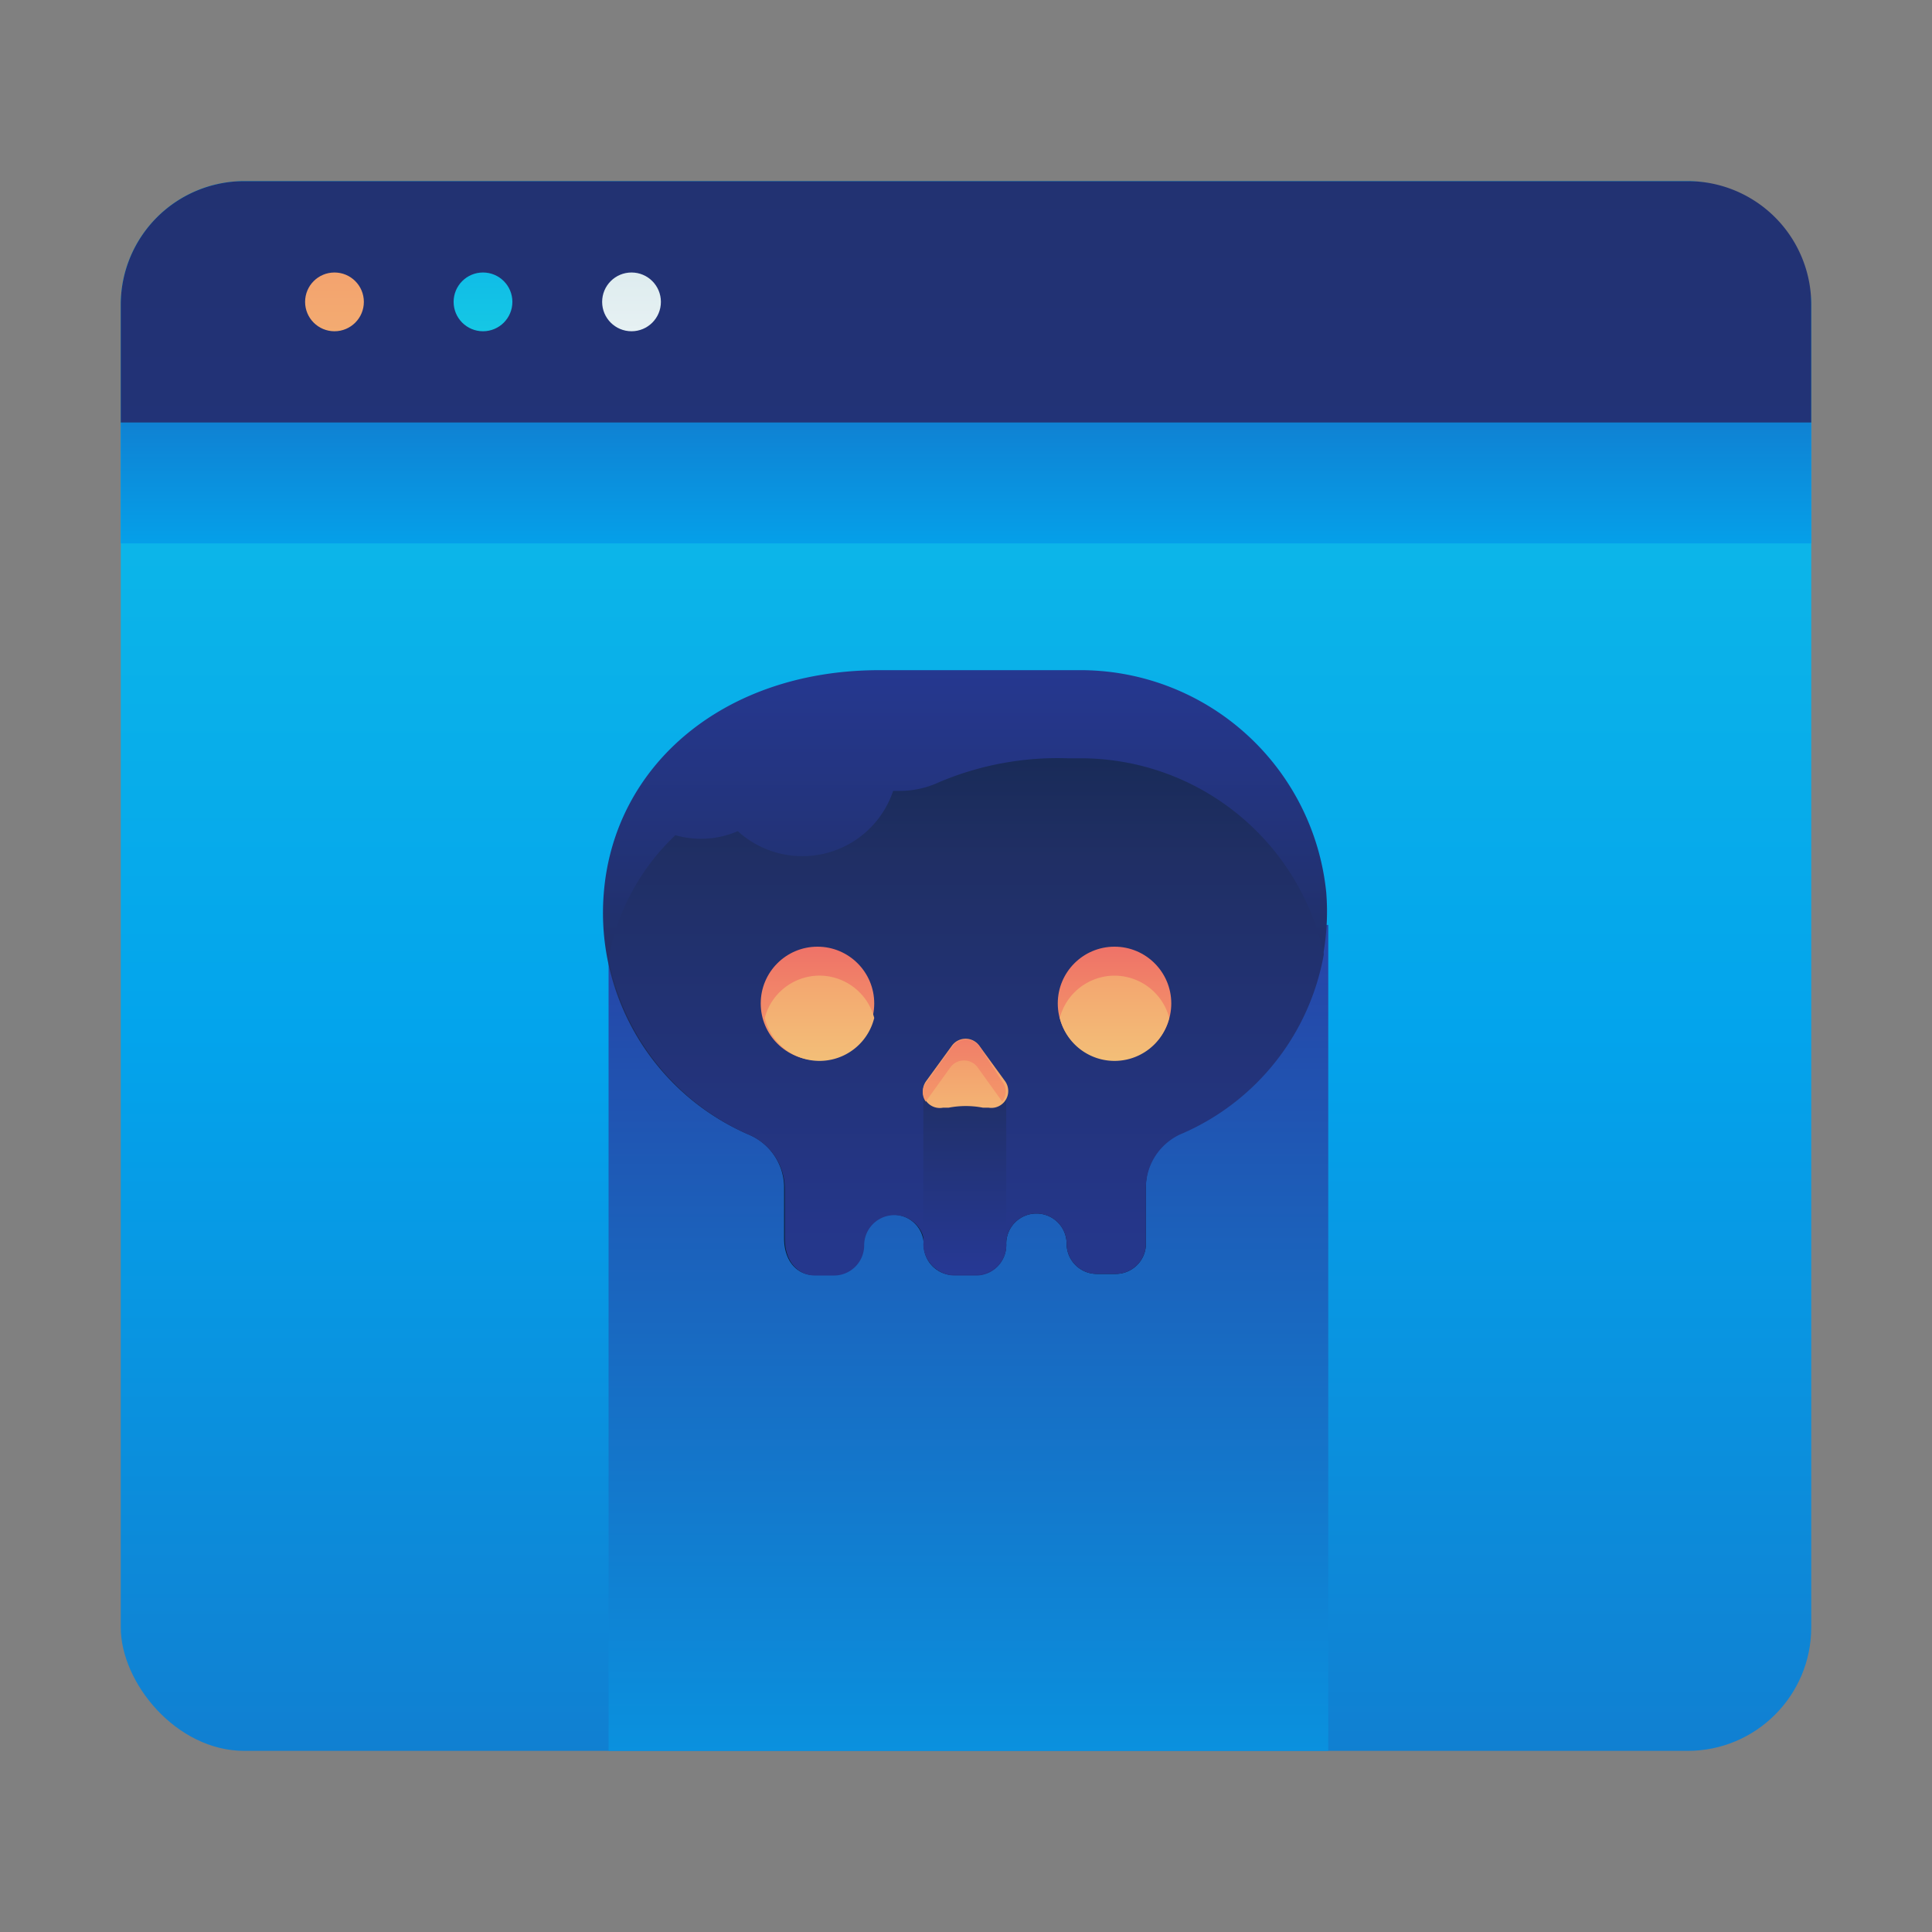 <svg id="Layer_1" data-name="Layer 1" xmlns="http://www.w3.org/2000/svg" xmlns:xlink="http://www.w3.org/1999/xlink" viewBox="0 0 48 48"><rect x="0" y="0" width="48" height="48" fill="#808080" stroke="none"/><defs><style>.cls-1{fill:url(#linear-gradient);}.cls-2{fill:url(#linear-gradient-2);}.cls-3{fill:url(#linear-gradient-3);}.cls-4{fill:url(#linear-gradient-4);}.cls-5{fill:url(#linear-gradient-5);}.cls-6{fill:url(#linear-gradient-6);}.cls-7{fill:url(#linear-gradient-7);}.cls-8{fill:url(#linear-gradient-8);}.cls-9{fill:url(#linear-gradient-9);}.cls-10{fill:url(#linear-gradient-10);}.cls-11{fill:url(#linear-gradient-11);}.cls-12{fill:url(#linear-gradient-12);}.cls-13{fill:url(#linear-gradient-13);}.cls-14{fill:url(#linear-gradient-14);}.cls-15{fill:url(#linear-gradient-15);}.cls-16{fill:url(#linear-gradient-16);}</style><linearGradient id="linear-gradient" x1="24" y1="-23.5" x2="24" y2="71.08" gradientUnits="userSpaceOnUse"><stop offset="0" stop-color="#27e9de"/><stop offset="0.52" stop-color="#03a4ec"/><stop offset="1" stop-color="#2547a8"/></linearGradient><linearGradient id="linear-gradient-2" x1="24.06" y1="75" x2="24.06" y2="24.06" xlink:href="#linear-gradient"/><linearGradient id="linear-gradient-3" x1="24" y1="54.83" x2="24" y2="-63.37" gradientUnits="userSpaceOnUse"><stop offset="0" stop-color="#273a9b"/><stop offset="0.56" stop-color="#202f65"/><stop offset="1" stop-color="#021e2f"/></linearGradient><linearGradient id="linear-gradient-4" y1="24" x2="24" y2="4.66" xlink:href="#linear-gradient"/><linearGradient id="linear-gradient-5" x1="8.31" y1="12.81" x2="8.31" y2="-5.26" gradientUnits="userSpaceOnUse"><stop offset="0" stop-color="#f3c57a"/><stop offset="0.49" stop-color="#f39369"/><stop offset="1" stop-color="#e94867"/></linearGradient><linearGradient id="linear-gradient-6" x1="12" y1="12.81" x2="12" y2="-5.26" xlink:href="#linear-gradient"/><linearGradient id="linear-gradient-7" x1="15.69" y1="12.81" x2="15.69" y2="-5.26" gradientUnits="userSpaceOnUse"><stop offset="0" stop-color="#fff"/><stop offset="0.52" stop-color="#cce2e6"/><stop offset="1" stop-color="#8fa1bb"/></linearGradient><linearGradient id="linear-gradient-8" y1="14.61" x2="24" y2="32.08" xlink:href="#linear-gradient-3"/><linearGradient id="linear-gradient-9" y1="34.96" x2="24" y2="10.67" xlink:href="#linear-gradient-3"/><linearGradient id="linear-gradient-10" y1="32.28" x2="24" y2="22.64" xlink:href="#linear-gradient-3"/><linearGradient id="linear-gradient-11" x1="20.31" y1="30.07" x2="20.31" y2="20.86" xlink:href="#linear-gradient-5"/><linearGradient id="linear-gradient-12" x1="27.69" y1="30.07" x2="27.69" y2="20.86" xlink:href="#linear-gradient-5"/><linearGradient id="linear-gradient-13" x1="20.31" y1="26.9" x2="20.31" y2="18.23" xlink:href="#linear-gradient-5"/><linearGradient id="linear-gradient-14" x1="27.69" y1="26.9" x2="27.69" y2="18.23" xlink:href="#linear-gradient-5"/><linearGradient id="linear-gradient-15" x1="24" y1="28.65" x2="24" y2="22.4" xlink:href="#linear-gradient-5"/><linearGradient id="linear-gradient-16" x1="24" y1="31.78" x2="24" y2="22.22" xlink:href="#linear-gradient-5"/></defs><title>lethal, virus, browser, website, webpage</title><rect class="cls-1" x="3" y="4.5" width="42" height="39" rx="3.07" ry="3.07"/><rect class="cls-2" x="15.12" y="22.98" width="17.88" height="20.52"/><path class="cls-3" d="M41.93,4.5H6.07A3.07,3.07,0,0,0,3,7.57V10.5H45V7.57A3.07,3.07,0,0,0,41.93,4.5Z"/><rect class="cls-4" x="3" y="10.5" width="42" height="3"/><circle class="cls-5" cx="8.31" cy="7.5" r="0.73"/><circle class="cls-6" cx="12" cy="7.5" r="0.73"/><circle class="cls-7" cx="15.69" cy="7.5" r="0.73"/><path class="cls-8" d="M26.79,16.65H21.85C18,16.65,15.25,19,15,22.2a6,6,0,0,0,3.63,6,1.43,1.43,0,0,1,.85,1.32v1.24c0,.59.34.92.75.92h.47a.75.75,0,0,0,.75-.75h0a.75.75,0,1,1,1.5,0h0a.75.75,0,0,0,.75.75h.56A.75.75,0,0,0,25,30.9h0a.75.75,0,1,1,1.5,0h0a.75.75,0,0,0,.75.75h.47a.75.75,0,0,0,.75-.75V29.49a1.43,1.43,0,0,1,.85-1.32,6,6,0,0,0,3.63-6A6.14,6.14,0,0,0,26.79,16.65Z"/><path class="cls-9" d="M29.4,28.15a6,6,0,0,0,3.49-4.44,6.18,6.18,0,0,0-6.09-4.87h-.27a7.54,7.54,0,0,0-3.19.59,2.34,2.34,0,0,1-1,.22h-.15a2.38,2.38,0,0,1-3.86,1,2.3,2.3,0,0,1-1.55.1,5.59,5.59,0,0,0-1.66,3.06,6,6,0,0,0,3.48,4.38,1.47,1.47,0,0,1,.9,1.34v1.24c0,.59.34.92.75.92h.47a.75.75,0,0,0,.75-.75.75.75,0,1,1,1.5,0,.75.75,0,0,0,.75.75h.56A.75.75,0,0,0,25,30.9a.75.75,0,1,1,1.5,0,.75.75,0,0,0,.75.75h.47a.75.75,0,0,0,.75-.75V29.49A1.47,1.47,0,0,1,29.4,28.15Z"/><path class="cls-10" d="M22.94,30.77a.71.71,0,0,1,0,.14.75.75,0,0,0,.75.75h.56A.75.75,0,0,0,25,30.9a.71.71,0,0,1,0-.14V27.15H22.94Z"/><circle class="cls-11" cx="20.31" cy="24.93" r="1.41"/><circle class="cls-12" cx="27.69" cy="24.93" r="1.41"/><path class="cls-13" d="M20.31,24.24A1.41,1.41,0,0,0,19,25.29a1.4,1.4,0,0,0,2.72,0A1.41,1.41,0,0,0,20.31,24.24Z"/><path class="cls-14" d="M27.69,24.24a1.41,1.41,0,0,0-1.36,1.05,1.4,1.4,0,0,0,2.72,0A1.41,1.41,0,0,0,27.69,24.24Z"/><path class="cls-15" d="M24.56,27.52l-.14,0a2.24,2.24,0,0,0-.85,0l-.14,0a.42.42,0,0,1-.42-.66l.64-.88a.42.42,0,0,1,.68,0l.64.88A.42.42,0,0,1,24.56,27.52Z"/><path class="cls-16" d="M23,27.37l.61-.85a.42.42,0,0,1,.68,0l.61.85a.4.4,0,0,0,0-.5L24.34,26a.42.42,0,0,0-.68,0l-.64.88A.4.4,0,0,0,23,27.37Z"/></svg>